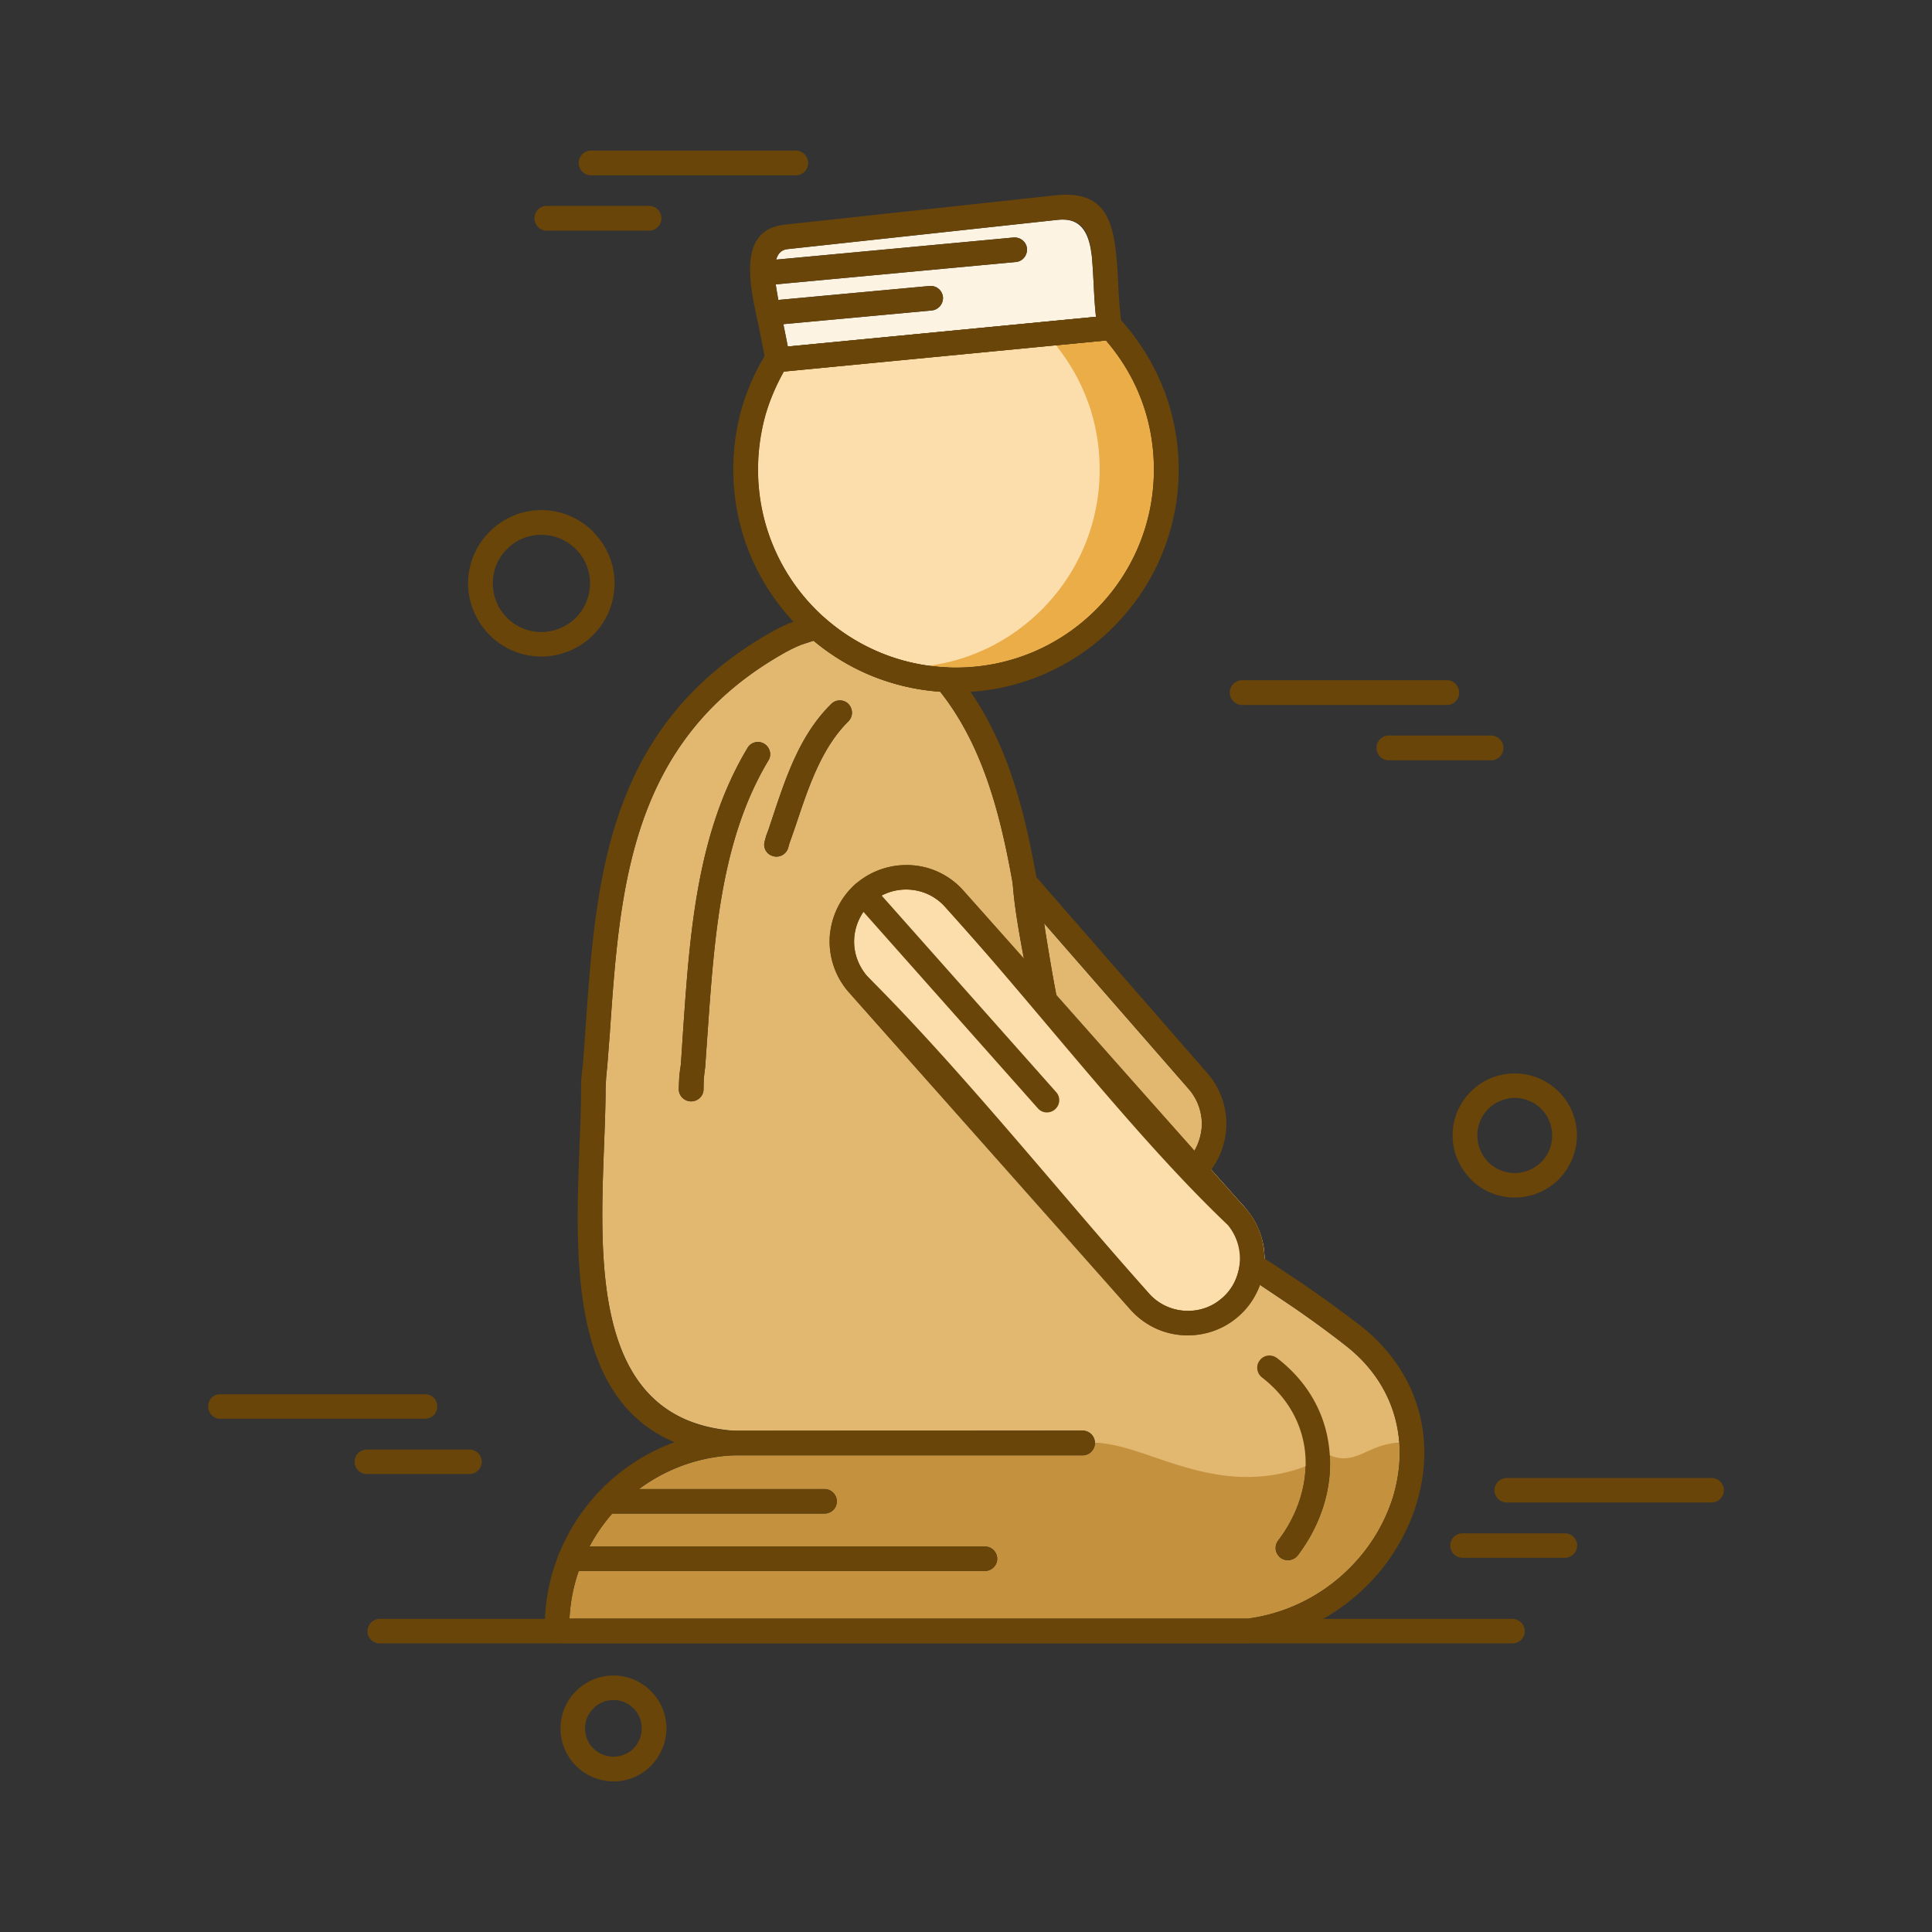 <svg xmlns="http://www.w3.org/2000/svg" viewBox="0 0 512 512" id="prayer"><rect x="0" y="0" width="512" height="512" fill="#333333" stroke="none"/><path fill="#ebad47" fill-rule="evenodd" d="M218.694 163.868a52.297 52.297 0 0 0 32.176 12.982c.767.069 1.606.069 2.443.069 14.451 0 27.502-5.792 36.991-15.216l.14-.14c9.493-9.493 15.355-22.615 15.355-37.132 0-6.771-1.255-13.333-3.626-19.266-2.164-5.514-5.305-10.539-9.075-14.937l-85.361 8.238c-2.025 3.628-3.701 7.466-4.886 11.585a54.118 54.118 0 0 0-1.955 14.379c0 14.517 5.862 27.639 15.356 37.132.766.77 1.605 1.606 2.442 2.306z" clip-rule="evenodd" class="coloredc0a4 svgShape"></path><path fill="#fcdeac" fill-rule="evenodd" d="M218.694 163.868c7.539 6.629 17.029 11.167 27.429 12.564 11.588-1.537 21.919-6.911 29.807-14.728l.139-.14c9.489-9.493 15.356-22.615 15.356-37.132 0-6.771-1.261-13.333-3.631-19.266-1.953-4.956-4.675-9.561-7.96-13.68l-72.098 6.98c-2.025 3.628-3.701 7.466-4.886 11.585a54.118 54.118 0 0 0-1.955 14.379c0 14.517 5.862 27.639 15.356 37.132.767.77 1.606 1.606 2.443 2.306z" clip-rule="evenodd" class="colorfcccac svgShape"></path><path fill="#fdf3e3" fill-rule="evenodd" d="m208.782 91.836 81.661-7.887c-.347-3.14-.485-6.141-.625-8.933-.14-2.652-.279-5.096-.49-7.33-.14-.697-.207-1.397-.347-2.094-.981-4.816-3.213-7.887-8.656-7.329h-.072l-71.471 7.748c-1.676.14-2.652 1.188-3.071 2.792L268.6 62.94c1.813-.139 3.42 1.186 3.56 2.931.14 1.815-1.188 3.419-2.934 3.559l-63.653 5.935.697 4.117 40.063-3.698c1.815-.14 3.352 1.116 3.561 2.931a3.327 3.327 0 0 1-2.931 3.559l-39.366 3.631 1.185 5.931z" clip-rule="evenodd" class="colorfdfbe3 svgShape"></path><path fill="#c4913e" fill-rule="evenodd" d="M286.885 385.685h-92.831c-9.212.488-17.727 3.768-24.708 8.933h49.138a3.278 3.278 0 0 1 3.28 3.28c0 1.815-1.467 3.213-3.28 3.213h-56.258a47.157 47.157 0 0 0-6.002 8.724h104.767a3.277 3.277 0 0 1 3.279 3.279c0 1.746-1.467 3.213-3.279 3.213H153.364a44.515 44.515 0 0 0-2.443 12.631h179.728c12.984-1.743 23.733-8.584 30.923-17.796a45.87 45.87 0 0 0 7.676-14.729c1.327-4.606 1.952-9.354 1.605-14.028h-18.775l.207 1.743c1.048 9.843-2.165 19.894-8.373 28.06-1.121 1.397-3.141 1.676-4.54.628-1.462-1.116-1.746-3.141-.625-4.607 5.232-6.839 7.954-15.283 7.117-23.382-.14-.837-.207-1.604-.351-2.441h-55.35a3.273 3.273 0 0 1-3.278 3.279z" clip-rule="evenodd" class="color3e83c4 svgShape"></path><path fill="#e2b76f" fill-rule="evenodd" d="m328.417 348.692-.279.209.279-.209zm-77.966-108.327.628.627-.628-.627zm53.184 50.045c-7.887-8.934-15.841-17.869-23.729-26.802v.14l23.311 26.174.418.488zm-77.263-41.669c-.209 3.421.907 6.911 3.28 9.772l.209.209c-2.513-2.862-3.698-6.49-3.489-9.981zm18.914 37.203.209.209 54.095 60.933c-17.52-19.963-36.016-40.693-54.304-61.142zm-25.407-37.622c-.279 5.095 1.327 10.26 4.886 14.449l.209.209c-3.698-4.119-5.373-9.493-5.095-14.658zm7.051-14.168c1.325-.979 3.21-.77 4.328.488l2.443 2.722 46.205 52.069c1.188 1.325 1.049 3.35-.278 4.537-1.328 1.186-3.42 1.116-4.607-.278l-46.206-52.069-2.443-2.722c-1.118-1.257-1.048-3.212.14-4.398l.14-.14c.069-.069.138-.139.278-.209zm125.494 151.531c6.983 2.931 10.402-3.28 18.429-3.28-.071-.63-.139-1.257-.211-1.885-1.116-8.866-5.584-17.45-14.308-24.149-4.188-3.282-8.517-6.423-12.841-9.424l-9.565-6.423c.63-1.883 1.049-3.768 1.116-5.723.072-.418.072-.837.072-1.255 0-4.677-1.606-9.354-4.887-13.191-3.073-3.422-6.141-6.911-9.281-10.4l-4.4-5.025c1.188-2.024 1.817-4.328 1.957-6.632.067-3.42-1.048-6.908-3.491-9.7l-38.319-43.903c.139.628.211 1.186.278 1.813.909 5.655 1.818 11.309 2.934 17.102-2.722-3.071-5.516-6.142-8.238-9.284v.139l-.278-.349c0-.07 0-.07-.067-.14-1.256-6.769-2.516-13.819-2.934-19.751v-.07c-3.28-18.496-7.955-36.644-19.262-50.884-12.773-.906-24.361-5.792-33.503-13.47l-3.421 1.116a39.985 39.985 0 0 0-5.165 2.583c-40.133 23.103-42.785 61.771-45.438 100.44l-.697 8.933-.279 2.861-.14 2.934c0 4.466-.211 9.7-.42 15.284-1.186 31.551-2.652 72.171 34.061 75.172l.209.07 92.552-.07a3.275 3.275 0 0 1 3.279 3.282c14.796-.002 35.038 17.865 62.258 3.279m-38.805-31.828c5.093.278 10.258-1.327 14.446-4.887l.072-.069c-4.12 3.629-9.425 5.235-14.518 4.956zm-88.784-162.699c-7.12 7.05-10.54 17.311-13.959 27.571l-1.676 4.747-.279 1.046c-.418 1.746-2.234 2.861-3.978 2.373a3.126 3.126 0 0 1-2.303-3.91l.418-1.534.558-1.467 1.116-3.35c3.631-10.958 7.329-21.985 15.565-30.084a3.205 3.205 0 0 1 4.538 0c1.258 1.328 1.258 3.352 0 4.608zm-38.389 97.508c0 1.744-1.464 3.211-3.28 3.211s-3.28-1.467-3.28-3.211l.14-3.422.418-3.14.558-8.585c1.815-26.522 3.701-52.978 17.102-75.312.906-1.537 2.861-2.025 4.398-1.118 1.534.909 2.092 2.934 1.116 4.468-12.564 20.939-14.307 46.695-16.123 72.381l-.627 8.933-.351 2.861-.071 2.934z" clip-rule="evenodd" class="color6fb2e2 svgShape"></path><path fill="#fcdeac" fill-rule="evenodd" d="M278.232 294.738c-1.048.278-2.236.069-3.212-1.046a3.208 3.208 0 0 0 3.212 1.046zm-32.946-8.794.209.209 54.095 60.933c-17.52-19.963-36.016-40.693-54.304-61.142zm34.62-22.336zm-53.046-29.454-.209.209c-4.189 3.698-6.423 8.794-6.771 13.959-.279 5.095 1.327 10.26 4.886 14.449l.209.209c.14.209.279.418.488.558 6.492 7.399 13.191 14.868 19.823 22.406 18.288 20.448 36.784 41.179 54.305 61.142 3.766 4.188 8.791 6.49 14.028 6.771 5.093.278 10.258-1.327 14.446-4.887l.072-.069.279-.209c1.885-1.746 3.419-3.701 4.468-5.865l1.043-2.304c.072-.278.14-.558.212-.767.558-1.604.837-3.28.904-4.956.072-.418.072-.837.072-1.255 0-1.118-.14-2.234-.279-3.35-.77-3.631-2.582-6.98-4.958-10.261-3.001-3.282-5.93-6.632-8.931-9.981l-4.4-5.025c-4.323-4.816-8.585-9.633-12.913-14.519l-23.729-26.802c-2.722-3.071-5.516-6.142-8.238-9.284v.139l-.278-.349-16.052-18.078a20.078 20.078 0 0 0-13.958-6.769 20.654 20.654 0 0 0-14.519 4.888z" clip-rule="evenodd" class="colorfcccac svgShape"></path><path fill="#694509" d="M160.832 401.11c-1.815 0-3.282-1.397-3.282-3.213a3.279 3.279 0 0 1 3.282-3.28h57.653a3.278 3.278 0 0 1 3.28 3.28c0 1.815-1.467 3.213-3.28 3.213h-57.653zM151.13 416.326c-1.815 0-3.28-1.467-3.28-3.213a3.276 3.276 0 0 1 3.28-3.279h109.862a3.277 3.277 0 0 1 3.279 3.279c0 1.746-1.467 3.213-3.279 3.213H151.13zM162.576 444.034c3.84 0 7.329 1.537 9.912 4.119l.07.069a13.874 13.874 0 0 1 4.049 9.843c0 3.837-1.606 7.326-4.119 9.909l-.07.069a13.872 13.872 0 0 1-9.842 4.05c-3.838 0-7.399-1.606-9.912-4.119l-.07-.07c-2.513-2.513-4.047-6.002-4.047-9.839 0-3.841 1.534-7.399 4.117-9.912l.072-.069a13.868 13.868 0 0 1 9.84-4.05zm5.304 8.727c-1.325-1.397-3.21-2.234-5.304-2.234-2.092 0-3.908.837-5.305 2.164v.07c-1.395 1.325-2.234 3.21-2.234 5.305 0 2.021.839 3.907 2.164 5.234l.07.069c1.327 1.325 3.212 2.162 5.305 2.162 2.024 0 3.91-.767 5.235-2.092l.069-.07c1.328-1.327 2.165-3.212 2.165-5.304 0-2.095-.767-3.91-2.095-5.305h-.07zM143.452 135.181c5.375 0 10.261 2.234 13.75 5.723l.14.209c3.422 3.489 5.514 8.236 5.514 13.471 0 5.374-2.162 10.19-5.653 13.68l-.07.07a19.363 19.363 0 0 1-13.68 5.655 19.366 19.366 0 0 1-13.68-5.655c-3.491-3.559-5.723-8.375-5.723-13.75s2.231-10.191 5.723-13.68c3.488-3.489 8.305-5.723 13.679-5.723zm9.142 10.33c-2.371-2.373-5.583-3.771-9.143-3.771-3.559 0-6.771 1.397-9.075 3.771-2.371 2.304-3.768 5.514-3.768 9.073 0 3.561 1.397 6.771 3.768 9.145a12.82 12.82 0 0 0 9.075 3.768c3.559 0 6.771-1.464 9.143-3.768 2.303-2.374 3.77-5.583 3.77-9.145 0-3.489-1.397-6.629-3.628-8.933l-.142-.14zM401.425 284.478c4.535 0 8.652 1.815 11.652 4.816 2.935 2.932 4.819 7.05 4.819 11.585 0 4.538-1.885 8.657-4.819 11.658l-.066.069c-3.001 2.932-7.051 4.747-11.586 4.747-4.54 0-8.656-1.815-11.657-4.816l-.14-.21a16.381 16.381 0 0 1-4.675-11.448c0-4.535 1.881-8.653 4.814-11.585a16.406 16.406 0 0 1 11.658-4.816zm7.051 9.423c-1.818-1.815-4.329-2.934-7.051-2.934s-5.237 1.118-7.05 2.934c-1.746 1.743-2.861 4.256-2.861 6.978 0 2.723 1.048 5.096 2.722 6.911l.14.14c1.813 1.815 4.328 2.931 7.05 2.931s5.165-1.115 6.979-2.861l.072-.069c1.813-1.815 2.861-4.259 2.861-7.051-.001-2.723-1.122-5.235-2.862-6.979zM329.182 186.832a3.279 3.279 0 0 1-3.28-3.282 3.278 3.278 0 0 1 3.28-3.28h54.305c1.746 0 3.208 1.467 3.208 3.28 0 1.815-1.462 3.282-3.208 3.282h-54.305zM368.059 201.488c-1.813 0-3.279-1.464-3.279-3.28s1.467-3.28 3.279-3.28h27.153c1.745 0 3.212 1.464 3.212 3.28s-1.467 3.28-3.212 3.28h-27.153zM210.876 39.906a3.277 3.277 0 0 1 3.28 3.28 3.277 3.277 0 0 1-3.28 3.282h-54.233a3.277 3.277 0 0 1-3.28-3.282 3.276 3.276 0 0 1 3.28-3.28h54.233zM171.999 54.565c1.815 0 3.28 1.464 3.28 3.28s-1.464 3.28-3.28 3.28h-27.15c-1.746 0-3.213-1.464-3.213-3.28s1.467-3.28 3.213-3.28h27.15zM58.368 375.982c-1.813 0-3.21-1.465-3.21-3.28s1.397-3.21 3.21-3.21h54.303c1.816 0 3.21 1.395 3.21 3.21s-1.395 3.28-3.21 3.28H58.368zM97.245 390.641a3.277 3.277 0 0 1-3.28-3.282c0-1.744 1.464-3.211 3.28-3.211h27.153c1.813 0 3.28 1.467 3.28 3.211a3.279 3.279 0 0 1-3.28 3.282H97.245zM453.562 391.687c1.817 0 3.279 1.467 3.279 3.21a3.275 3.275 0 0 1-3.279 3.282h-54.233a3.279 3.279 0 0 1-3.28-3.282c0-1.743 1.467-3.21 3.28-3.21h54.233zM414.684 406.345c1.818 0 3.28 1.465 3.28 3.21a3.274 3.274 0 0 1-3.28 3.28h-27.08a3.277 3.277 0 0 1-3.28-3.28c0-1.745 1.467-3.21 3.28-3.21h27.08zM274.184 231.92l45.716 52.417c3.559 4.047 5.237 9.143 5.098 14.168-.211 5.096-2.236 10.052-6.073 13.821-1.256 1.256-3.353 1.186-4.607-.069l-39.854-44.882c-.419-.488-.631-.977-.77-1.534l-.977-5.025c-1.746-8.654-3.771-18.706-4.328-26.662-.14-1.815 1.255-3.352 3.001-3.492 1.115-.069 2.164.421 2.794 1.258zm40.83 56.677-38.806-44.533c.837 5.165 1.886 10.542 2.861 15.426l.837 4.259 36.642 41.181c1.188-2.024 1.817-4.328 1.957-6.632.067-3.421-1.048-6.909-3.491-9.701z" class="color094369 svgShape"></path><path fill="#694509" d="M333.51 332.497a472.518 472.518 0 0 1 13.682 9.075 319.505 319.505 0 0 1 13.192 9.633c10.118 7.887 15.423 18.006 16.75 28.478.77 6.211.14 12.562-1.674 18.565-1.817 6.072-4.818 11.795-8.724 16.891-8.238 10.539-20.593 18.426-35.53 20.312H148.617c-1.188 0-2.234-.488-3-1.188-.767-.837-1.258-1.883-1.258-3.001 0-13.889 5.514-26.592 14.379-35.943a52.43 52.43 0 0 1 20.03-13.124c-27.708-11.586-26.313-48.718-25.195-78.522.209-5.165.418-10.19.418-15.005 0-1.188 0-2.304.14-3.422v-.069c.069-.977.209-2.024.349-3.07l.627-8.585c2.794-40.414 5.516-80.825 48.719-105.674a43.148 43.148 0 0 1 6.002-2.931 32.008 32.008 0 0 1 5.865-1.885 3.142 3.142 0 0 1 3.001.839 52.94 52.94 0 0 0 14.938 9.212 52.536 52.536 0 0 0 17.238 3.771c.979.069 1.885.558 2.443 1.325 15.845 19.196 19.822 44.112 23.66 68.332.981 6.004 1.958 11.937 3.141 18.077.351 1.746-.837 3.492-2.583 3.841-1.255.209-2.51-.279-3.207-1.258l-23.802-26.802c-2.583-2.861-6.002-4.398-9.563-4.607a13.878 13.878 0 0 0-9.981 3.421 14.018 14.018 0 0 0-4.605 9.561c-.209 3.491.977 7.12 3.489 9.981l74.616 84.036c2.511 2.861 6.002 4.397 9.488 4.607 3.563.209 7.19-.907 9.984-3.42l.207-.209a12.766 12.766 0 0 0 2.934-3.84 16.16 16.16 0 0 0 1.467-4.956c.139-1.813 1.745-3.07 3.486-2.932.561.068 1.047.208 1.466.486zm9.983 14.449a467.586 467.586 0 0 0-9.565-6.423c-.278.77-.625 1.537-1.043 2.304a19.113 19.113 0 0 1-4.4 5.726l-.347.349c-4.121 3.629-9.426 5.234-14.519 4.956-5.237-.281-10.263-2.583-14.028-6.771l-74.616-84.105c-3.698-4.119-5.374-9.493-5.095-14.658.349-5.165 2.583-10.261 6.771-13.959 4.186-3.701 9.491-5.374 14.728-5.095a20.08 20.08 0 0 1 13.958 6.769l16.331 18.426-1.043-6.908c-3.703-22.964-7.469-46.556-21.499-64.285-6.353-.418-12.355-1.885-18.008-4.117-5.656-2.303-10.891-5.516-15.496-9.354-1.118.279-2.233.697-3.421 1.116a39.985 39.985 0 0 0-5.165 2.583c-40.133 23.103-42.785 61.771-45.438 100.44l-.697 8.933c-.139.909-.209 1.815-.279 2.861-.072.979-.14 1.955-.14 2.934 0 4.466-.211 9.7-.42 15.284-1.186 31.62-2.722 72.311 34.27 75.242 1.606.069 2.934 1.396 3.003 3.07.07 1.815-1.328 3.282-3.073 3.422-12.073.558-22.961 5.862-30.779 14.098-7.329 7.679-12.006 17.938-12.564 29.175h179.728c12.984-1.743 23.733-8.584 30.923-17.796a45.87 45.87 0 0 0 7.676-14.729c1.534-5.234 2.092-10.679 1.395-15.913-1.116-8.866-5.584-17.45-14.308-24.149-4.187-3.284-8.516-6.425-12.84-9.426z" class="color094369 svgShape"></path><path fill="#694509" d="M296.378 84.088a60.046 60.046 0 0 1 11.864 18.706 58.758 58.758 0 0 1 4.121 21.639c0 16.332-6.632 31.06-17.313 41.739l-.207.209a58.851 58.851 0 0 1-41.531 17.099c-16.262 0-30.991-6.629-41.669-17.309-10.679-10.679-17.311-25.407-17.311-41.739 0-5.586.77-11.03 2.234-16.195 1.537-5.305 3.84-10.33 6.702-14.935.837-1.397 2.513-1.885 3.977-1.327l84.737-8.166c.418-.418 1.044-.627 1.674-.697 1.048-.139 2.025.279 2.722.976zm5.795 21.079c-2.164-5.514-5.305-10.539-9.075-14.937l-85.361 8.238c-2.025 3.628-3.701 7.466-4.886 11.585a54.118 54.118 0 0 0-1.955 14.379c0 14.517 5.862 27.639 15.356 37.132 9.493 9.491 22.615 15.355 37.062 15.355 14.451 0 27.502-5.792 36.991-15.216l.14-.14c9.493-9.493 15.355-22.615 15.355-37.132-.001-6.77-1.256-13.332-3.627-19.264zM194.124 385.685a3.278 3.278 0 0 1-3.28-3.28 3.279 3.279 0 0 1 3.28-3.282h92.761a3.275 3.275 0 0 1 3.279 3.282 3.275 3.275 0 0 1-3.279 3.28h-92.761z" class="color094369 svgShape"></path><path fill="#694509" d="m208.085 59.521 71.543-7.748c12.075-1.327 15.076 5.235 16.12 15.286.279 2.371.423 4.884.563 7.606.14 3.701.418 7.678.977 11.727a3.349 3.349 0 0 1-2.794 3.698l-88.154 8.517c-1.746.139-3.28-1.048-3.489-2.792-.418-2.722-1.118-5.935-1.746-9.145-.837-3.838-1.676-7.678-2.095-11.237-.906-8.374.558-15.006 9.075-15.912zm72.168-1.258-71.471 7.748c-3.35.349-3.768 4.049-3.28 8.726.349 3.21 1.186 6.909 1.953 10.54.49 2.231.909 4.465 1.327 6.56l81.661-7.887c-.347-3.14-.485-6.141-.625-8.933-.14-2.652-.279-5.096-.49-7.33-.698-6.144-2.371-10.121-9.075-9.424z" class="color094369 svgShape"></path><path fill="#694509" d="M203.269 75.574c-1.746.14-3.35-1.188-3.489-2.931-.139-1.815 1.116-3.422 2.931-3.561L268.6 62.94c1.813-.139 3.42 1.186 3.56 2.931.14 1.815-1.188 3.419-2.934 3.559l-65.957 6.144zM204.663 86.183c-1.743.14-3.35-1.188-3.489-2.931-.14-1.815 1.116-3.352 2.931-3.561l42.227-3.907c1.815-.14 3.352 1.116 3.561 2.931a3.327 3.327 0 0 1-2.931 3.559l-42.299 3.909zM226.86 234.154a20.643 20.643 0 0 1 14.519-4.886 20.08 20.08 0 0 1 13.958 6.769c24.497 27.361 50.255 56.746 74.892 84.317 3.56 4.186 5.165 9.351 4.814 14.446-.279 5.096-2.511 10.19-6.627 13.892l-.352.278c-4.188 3.56-9.354 5.165-14.446 4.887-5.237-.281-10.263-2.583-14.028-6.771-24.152-27.501-50.255-56.537-74.825-84.314-3.559-4.189-5.165-9.354-4.886-14.449.349-5.096 2.583-10.191 6.632-13.889l.349-.28zm14.098 1.604c-3.419-.209-6.978.839-9.77 3.212l-.211.209c-2.792 2.583-4.396 6.002-4.605 9.561-.209 3.421.907 6.911 3.28 9.772 24.849 24.71 51.303 57.792 74.825 84.245 2.511 2.861 6.002 4.397 9.488 4.607 3.492.209 6.983-.837 9.772-3.28l.212-.14a13.882 13.882 0 0 0 4.607-9.563 13.912 13.912 0 0 0-3.213-9.772c-24.988-23.731-51.65-58.769-74.893-84.245-2.512-2.86-5.931-4.397-9.492-4.606zM186.446 288.666c0 1.744-1.464 3.211-3.28 3.211s-3.28-1.467-3.28-3.211c0-1.188.07-2.304.14-3.422.069-.976.209-2.021.418-3.14l.558-8.585c1.815-26.522 3.701-52.978 17.102-75.312.906-1.537 2.861-2.025 4.398-1.118 1.534.909 2.092 2.934 1.116 4.468-12.564 20.939-14.307 46.695-16.123 72.381l-.627 8.933c-.139.84-.211 1.815-.351 2.861-.071.979-.071 1.956-.071 2.934zM208.922 224.521c-.418 1.746-2.234 2.861-3.978 2.373a3.126 3.126 0 0 1-2.303-3.91l.418-1.534.558-1.467 1.116-3.35c3.631-10.958 7.329-21.985 15.565-30.084a3.205 3.205 0 0 1 4.538 0c1.257 1.328 1.257 3.352 0 4.607-7.12 7.05-10.54 17.311-13.959 27.571-.558 1.604-1.048 3.21-1.676 4.747l-.279 1.047zM334.419 365.024c-1.396-1.118-1.674-3.141-.559-4.538 1.116-1.464 3.141-1.673 4.607-.558 8.585 6.63 12.913 15.286 13.817 24.219 1.048 9.843-2.165 19.894-8.373 28.06-1.121 1.397-3.141 1.676-4.54.628-1.462-1.116-1.746-3.141-.625-4.607 5.232-6.839 7.954-15.283 7.117-23.382-.768-7.258-4.327-14.308-11.444-19.822z" class="color094369 svgShape"></path><path fill="#694509" d="M226.372 238.901c-1.188-1.327-1.048-3.352.279-4.538 1.395-1.188 3.419-1.048 4.607.279l48.648 54.791c1.188 1.325 1.049 3.35-.278 4.537-1.328 1.186-3.42 1.116-4.607-.278l-48.649-54.791zM100.595 435.52c-1.743 0-3.21-1.467-3.21-3.21 0-1.815 1.467-3.282 3.21-3.282h300.2a3.279 3.279 0 0 1 3.28 3.282c0 1.743-1.467 3.21-3.28 3.21h-300.2z" class="color094369 svgShape"></path></svg>